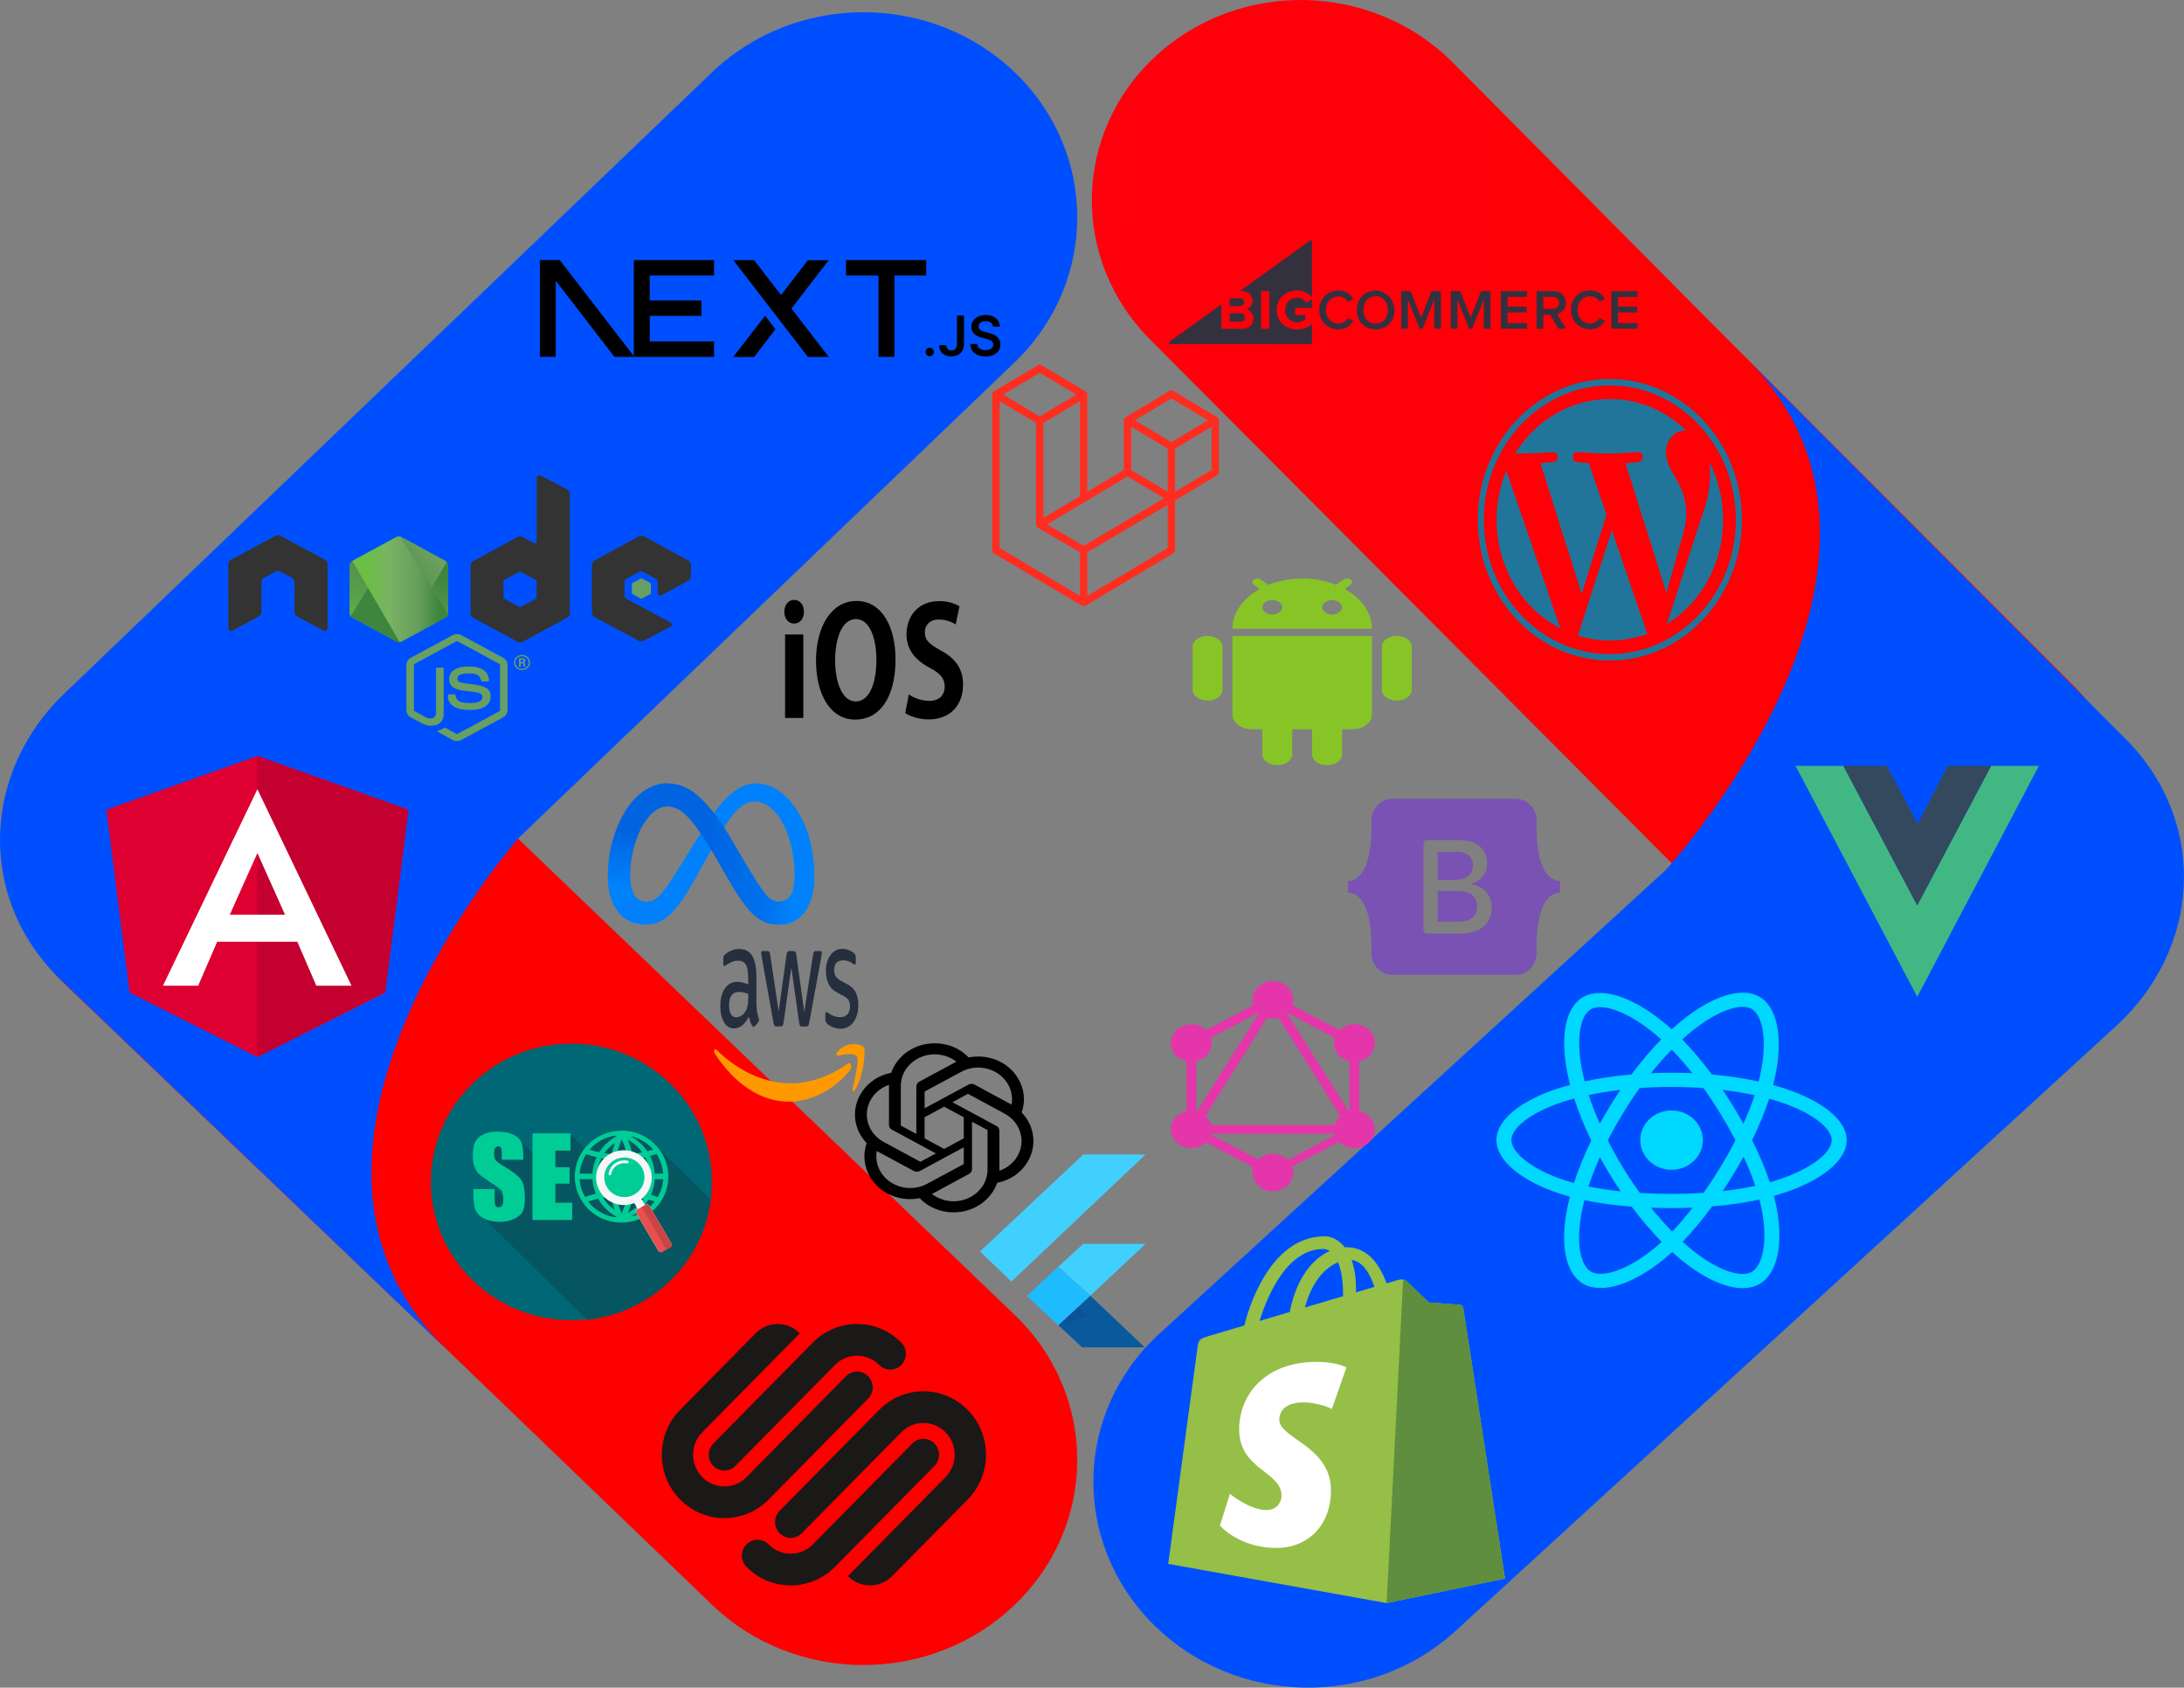 <?xml version="1.0" encoding="UTF-8"?> <svg xmlns="http://www.w3.org/2000/svg" viewBox="2.61 8.87 493.29 381.14"><rect x="2.61" y="8.87" width="493.29" height="381.14" fill="#808080" stroke="none"/><defs><radialGradient cx="0" cy="0" r="1" gradientUnits="userSpaceOnUse" gradientTransform="matrix(268.576, 0, 0, 257.51, 11.928, 186.707)" spreadMethod="pad" id="radialGradient9"><stop style="stop-color:#ff0000;stop-opacity:1;" offset="0" id="stop6"></stop><stop style="stop-color:#ff0000;stop-opacity:1;" offset="0.167" id="stop7"></stop><stop style="stop-color:#ff0000;stop-opacity:1;" offset="0.585" id="stop8"></stop><stop style="stop-color:#ff0000;stop-opacity:1;" offset="1" id="stop9"></stop></radialGradient><linearGradient x1="0" y1="0" x2="1" y2="0" gradientUnits="userSpaceOnUse" gradientTransform="matrix(339.901, 0, 0, 325.897, 52.704, 162.742)" spreadMethod="pad" id="linearGradient13"><stop style="stop-color:#004fff;stop-opacity:1;" offset="0" id="stop10"></stop><stop style="stop-color:#004fff;stop-opacity:1;" offset="0.415" id="stop11"></stop><stop style="stop-color:#004fff;stop-opacity:1;" offset="0.833" id="stop12"></stop><stop style="stop-color:#004fff;stop-opacity:1;" offset="1" id="stop13"></stop></linearGradient><linearGradient x1="0" y1="0" x2="1" y2="0" gradientUnits="userSpaceOnUse" gradientTransform="matrix(-238.077, -5.75, 4.972, -228.268, 485.802, 127.673)" spreadMethod="pad" id="linearGradient17"><stop style="stop-opacity:1;stop-color:#a50054 icc-color(Adobe RGB (1998), 0.549, 0, 0.325);" offset="0" id="stop14"></stop><stop style="stop-color:#ff0000;stop-opacity:1;" offset="0.01" id="stop15"></stop><stop style="stop-color:#ff0004;stop-opacity:1;" offset="0.368" id="stop16"></stop><stop style="stop-color:#ff000d;stop-opacity:1;" offset="1" id="stop17"></stop></linearGradient><linearGradient x1="0" y1="0" x2="1" y2="0" gradientUnits="userSpaceOnUse" gradientTransform="matrix(189.48, 309.638, -279.445, 169.039, -84.275, -75.42)" spreadMethod="pad" id="linearGradient21"><stop style="stop-color:#004fff;stop-opacity:1;" offset="0" id="stop18"></stop><stop style="stop-color:#004fff;stop-opacity:1;" offset="0.631" id="stop19"></stop><stop style="stop-opacity:1;stop-color:#a50054 icc-color(Adobe RGB (1998), 0.549, 0, 0.325);" offset="1" id="stop20"></stop><stop style="stop-color:#004fff;stop-opacity:1;" offset="1" id="stop21"></stop></linearGradient><clipPath id="a"><path d="M239.03 226.605l-42.13 24.317c-1.578.91-2.546 2.59-2.546 4.406v48.668c0 1.817.968 3.496 2.546 4.406l42.133 24.336c1.575.907 3.517.907 5.09 0l42.126-24.336c1.57-.91 2.54-2.59 2.54-4.406v-48.668c0-1.816-.97-3.496-2.55-4.406l-42.12-24.317c-.79-.453-1.67-.68-2.55-.68-.88 0-1.76.227-2.55.68"></path></clipPath><linearGradient id="b" x1="-.348" x2="1.251" gradientTransform="rotate(116.114 53.1 202.97) scale(86.48)" gradientUnits="userSpaceOnUse"><stop offset="0.3" stop-color="#3E863D"></stop><stop offset="0.5" stop-color="#55934F"></stop><stop offset="0.8" stop-color="#5AAD45"></stop></linearGradient><clipPath id="c"><path d="M195.398 307.086c.403.523.907.976 1.5 1.316l36.14 20.875 6.02 3.46c.9.52 1.926.74 2.934.665.336-.027.672-.09 1-.183l44.434-81.36c-.34-.37-.738-.68-1.184-.94l-27.586-15.93-14.582-8.39c-.414-.24-.863-.41-1.32-.53zm0 0"></path></clipPath><linearGradient id="d" x1="-.456" x2=".582" gradientTransform="rotate(-36.46 550.846 -214.337) scale(132.798)" gradientUnits="userSpaceOnUse"><stop offset="0.57" stop-color="#3E863D"></stop><stop offset="0.72" stop-color="#619857"></stop><stop offset="1" stop-color="#76AC64"></stop></linearGradient><clipPath id="e"><path d="M241.066 225.953c-.707.07-1.398.29-2.035.652l-42.01 24.247 45.3 82.51c.63-.09 1.25-.3 1.81-.624l42.13-24.336c1.3-.754 2.19-2.03 2.46-3.476l-46.18-78.89c-.34-.067-.68-.102-1.03-.102-.14 0-.28.007-.42.02"></path></clipPath><linearGradient id="f" x1=".043" x2=".984" gradientTransform="translate(192.862 279.652) scale(97.417)" gradientUnits="userSpaceOnUse"><stop offset="0.16" stop-color="#6BBF47"></stop><stop offset="0.38" stop-color="#79B461"></stop><stop offset="0.47" stop-color="#75AC64"></stop><stop offset="0.7" stop-color="#659E5A"></stop><stop offset="0.9" stop-color="#3E863D"></stop></linearGradient><linearGradient id="linear-gradient" x1="62.34" y1="101.45" x2="260.34" y2="91.45" gradientTransform="matrix(0.162, 0, 0, -0.167, 139.901, 217.84)" gradientUnits="userSpaceOnUse"><stop offset="0" stop-color="#0064e1"></stop><stop offset="0.4" stop-color="#0064e1"></stop><stop offset="0.83" stop-color="#0073ee"></stop><stop offset="1" stop-color="#0082fb"></stop></linearGradient><linearGradient id="linear-gradient-2" x1="41.42" y1="53" x2="41.42" y2="126" gradientTransform="matrix(0.162, 0, 0, -0.167, 139.901, 217.84)" gradientUnits="userSpaceOnUse"><stop offset="0" stop-color="#0082fb"></stop><stop offset="1" stop-color="#0064e0"></stop></linearGradient></defs><path id="path9" d="M 17.171 165.543 C -1.717 183.633 -1.717 212.957 17.171 231.045 L 103.708 313.827 L 163.456 371.311 C 182.319 389.425 212.916 389.425 231.779 371.311 C 250.644 353.25 250.644 323.899 231.779 305.808 L 85.492 165.543 C 76.048 156.511 63.692 151.969 51.332 151.969 C 38.948 151.969 26.59 156.511 17.171 165.543" style="fill: url(&quot;#radialGradient9&quot;); stroke: none; stroke-width: 1.333; opacity: 1;"></path><path id="path13" d="M 163.456 25.175 L 17.171 165.468 C -1.309 183.174 -2.464 210.903 15.217 229.042 L 15.963 229.803 L 16.953 230.742 C 17.026 230.818 17.073 230.893 17.171 230.971 C 17.242 231.045 17.316 231.097 17.41 231.175 L 103.708 313.827 C 57.234 269.278 119.632 198.244 119.632 198.244 L 119.608 198.244 L 231.779 90.705 C 250.644 72.616 250.644 43.262 231.779 25.175 C 222.36 16.144 209.976 11.629 197.616 11.629 C 185.259 11.629 172.9 16.144 163.456 25.175" style="fill: url(&quot;#linearGradient13&quot;); stroke: none; stroke-width: 1.333; opacity: 1;"></path><path id="path17" d="M 263.804 21.392 C 244.918 38.673 244.294 67.411 262.406 85.585 L 402.791 226.512 C 420.903 244.69 450.889 245.439 469.748 228.13 C 488.634 210.848 489.258 182.113 471.149 163.936 L 388.086 80.755 L 330.761 23.009 C 321.706 13.909 309.688 9.179 297.574 8.884 C 285.458 8.592 273.245 12.739 263.804 21.392" style="fill: url(&quot;#linearGradient17&quot;); stroke: none; stroke-width: 1.307; opacity: 1; transform-origin: 43.798px 20.941px;"></path><path id="path21" d="M 378.883 205.291 L 378.909 205.291 L 264.425 310.12 C 245.172 327.747 244.535 357.067 262.998 375.607 C 281.463 394.147 312.027 394.882 331.304 377.255 L 480.604 240.558 C 499.464 223.276 501.225 195.608 483.942 177.023 L 483.187 176.242 L 482.245 175.28 C 482.173 175.202 482.127 175.126 482.031 175.048 C 481.961 174.968 481.865 174.916 481.795 174.838 L 397.32 90.124 C 442.81 135.808 378.883 205.291 378.883 205.291" style="fill: url(&quot;#linearGradient21&quot;); stroke: none; stroke-width: 1.333; opacity: 1; transform-origin: 44.555px 34.017px;"></path><path d="M 333.094 304.201 C 333.039 303.784 332.654 303.554 332.34 303.529 C 332.026 303.504 325.376 303.031 325.376 303.031 C 325.376 303.031 320.759 298.642 320.249 298.156 C 319.747 297.671 318.757 297.818 318.373 297.927 C 318.31 297.943 317.36 298.224 315.782 298.691 C 314.243 294.44 311.518 290.534 306.729 290.534 C 306.596 290.534 306.462 290.54 306.329 290.547 C 304.963 288.823 303.275 288.073 301.822 288.073 C 290.666 288.073 285.335 301.428 283.662 308.213 C 279.328 309.5 276.251 310.415 275.858 310.533 C 273.432 311.26 273.354 311.332 273.039 313.516 C 272.804 315.169 266.468 362.054 266.468 362.054 L 315.805 370.905 L 342.539 365.368 C 342.539 365.368 333.156 304.617 333.094 304.201 Z M 313.057 299.498 L 308.888 300.735 C 308.888 300.454 308.888 300.176 308.888 299.874 C 308.888 297.232 308.504 295.105 307.891 293.419 C 310.356 293.716 311.997 296.404 313.057 299.498 Z M 304.829 293.943 C 305.512 295.589 305.96 297.952 305.96 301.139 C 305.96 301.303 305.96 301.451 305.96 301.602 C 303.243 302.408 300.291 303.282 297.339 304.159 C 298.996 298.024 302.105 295.061 304.829 293.943 Z M 301.516 290.938 C 301.995 290.938 302.482 291.095 302.945 291.401 C 299.365 293.012 295.533 297.07 293.916 305.172 L 287.101 307.193 C 289.001 301.013 293.5 290.938 301.516 290.938 Z" fill="#95BF46" style=""></path><path d="M 332.34 303.529 C 332.026 303.504 325.376 303.031 325.376 303.031 C 325.376 303.031 320.759 298.642 320.249 298.156 C 320.061 297.975 319.801 297.882 319.542 297.843 L 315.805 370.905 L 342.539 365.368 C 342.539 365.368 333.156 304.617 333.094 304.201 C 333.039 303.784 332.654 303.554 332.34 303.529" fill="#5E8E3E" style=""></path><path d="M 306.729 317.672 L 303.439 327.06 C 303.439 327.06 300.55 325.585 297.009 325.585 C 291.82 325.585 291.561 328.704 291.561 329.489 C 291.561 333.777 303.228 335.42 303.228 345.464 C 303.228 353.366 297.999 358.455 290.94 358.455 C 282.469 358.455 278.135 353.407 278.135 353.407 L 280.404 346.233 C 280.404 346.233 284.856 349.893 288.616 349.893 C 291.066 349.893 292.063 348.043 292.063 346.69 C 292.063 341.097 282.492 340.847 282.492 331.656 C 282.492 323.921 288.287 316.435 299.993 316.435 C 304.507 316.435 306.729 317.672 306.729 317.672" fill="#FFF" style=""></path><g transform="matrix(0.309, 0, 0, 0.293, 340.606, 233.048)" style=""><path d="M210.483,73.824 C207.828,72.91 205.076,72.045 202.242,71.227 C202.708,69.326 203.136,67.45 203.516,65.606 C209.754,35.325 205.675,10.93 191.747,2.898 C178.392,-4.803 156.551,3.227 134.493,22.424 C132.372,24.27 130.245,26.224 128.118,28.272 C126.702,26.917 125.287,25.608 123.877,24.355 C100.759,3.829 77.587,-4.822 63.673,3.233 C50.33,10.957 46.379,33.89 51.995,62.588 C52.537,65.36 53.171,68.191 53.887,71.069 C50.608,72 47.442,72.992 44.413,74.048 C17.309,83.497 0,98.307 0,113.668 C0,129.533 18.582,145.446 46.812,155.095 C49.039,155.857 51.351,156.577 53.733,157.26 C52.96,160.373 52.288,163.423 51.723,166.398 C46.369,194.598 50.55,216.989 63.857,224.664 C77.601,232.59 100.669,224.443 123.13,204.809 C124.906,203.257 126.687,201.611 128.472,199.886 C130.786,202.114 133.095,204.222 135.393,206.2 C157.15,224.922 178.638,232.482 191.932,224.786 C205.663,216.837 210.126,192.783 204.332,163.518 C203.89,161.283 203.375,159 202.797,156.676 C204.417,156.197 206.007,155.702 207.557,155.188 C236.905,145.465 256,129.745 256,113.668 C256,98.251 238.132,83.342 210.483,73.824 L210.483,73.824 Z M204.118,144.808 C202.718,145.271 201.282,145.719 199.818,146.153 C196.578,135.896 192.206,124.99 186.855,113.721 C191.961,102.721 196.165,91.954 199.314,81.764 C201.933,82.522 204.474,83.321 206.924,84.164 C230.613,92.32 245.064,104.377 245.064,113.668 C245.064,123.564 229.458,136.411 204.118,144.808 L204.118,144.808 Z M193.604,165.642 C196.166,178.583 196.531,190.283 194.835,199.429 C193.31,207.648 190.244,213.127 186.452,215.322 C178.385,219.991 161.132,213.921 142.525,197.91 C140.392,196.074 138.244,194.115 136.088,192.04 C143.302,184.151 150.511,174.98 157.547,164.794 C169.923,163.696 181.615,161.9 192.218,159.449 C192.74,161.556 193.204,163.622 193.604,165.642 L193.604,165.642 Z M87.276,214.515 C79.394,217.298 73.116,217.378 69.321,215.19 C61.246,210.533 57.889,192.554 62.468,168.438 C62.993,165.676 63.617,162.839 64.337,159.939 C74.823,162.258 86.43,163.927 98.835,164.933 C105.919,174.9 113.336,184.061 120.811,192.083 C119.178,193.659 117.551,195.16 115.934,196.575 C106.001,205.257 96.048,211.417 87.276,214.515 L87.276,214.515 Z M50.349,144.747 C37.866,140.48 27.557,134.935 20.491,128.884 C14.141,123.447 10.936,118.048 10.936,113.668 C10.936,104.346 24.833,92.456 48.012,84.375 C50.825,83.394 53.769,82.47 56.824,81.602 C60.028,92.022 64.23,102.917 69.301,113.934 C64.164,125.115 59.902,136.183 56.667,146.726 C54.489,146.099 52.379,145.44 50.349,144.747 L50.349,144.747 Z M62.727,60.488 C57.916,35.9 61.111,17.353 69.152,12.698 C77.716,7.74 96.654,14.809 116.615,32.533 C117.891,33.666 119.172,34.851 120.456,36.078 C113.018,44.065 105.669,53.157 98.648,63.066 C86.608,64.182 75.083,65.974 64.487,68.375 C63.821,65.695 63.231,63.062 62.727,60.488 L62.727,60.488 Z M173.154,87.755 C170.621,83.38 168.02,79.108 165.369,74.952 C173.537,75.985 181.363,77.356 188.712,79.033 C186.506,86.104 183.756,93.497 180.519,101.077 C178.196,96.668 175.74,92.223 173.154,87.755 L173.154,87.755 Z M128.122,43.894 C133.166,49.359 138.218,55.46 143.187,62.08 C138.18,61.844 133.111,61.721 128,61.721 C122.937,61.721 117.906,61.841 112.93,62.074 C117.904,55.515 122.999,49.422 128.122,43.894 L128.122,43.894 Z M82.802,87.831 C80.272,92.218 77.861,96.639 75.575,101.069 C72.391,93.516 69.666,86.089 67.441,78.917 C74.745,77.283 82.534,75.946 90.65,74.933 C87.961,79.127 85.339,83.43 82.802,87.83 L82.802,87.831 L82.802,87.831 Z M90.883,153.183 C82.498,152.247 74.592,150.98 67.29,149.39 C69.551,142.091 72.335,134.505 75.588,126.79 C77.879,131.216 80.299,135.638 82.845,140.036 L82.846,140.036 C85.439,144.515 88.126,148.904 90.883,153.183 L90.883,153.183 Z M128.425,184.213 C123.241,178.621 118.071,172.434 113.022,165.78 C117.924,165.972 122.921,166.071 128,166.071 C133.218,166.071 138.376,165.953 143.453,165.727 C138.468,172.501 133.435,178.697 128.425,184.213 L128.425,184.213 Z M180.623,126.396 C184.045,134.195 186.929,141.741 189.219,148.916 C181.797,150.61 173.783,151.974 165.339,152.987 C167.997,148.776 170.62,144.43 173.198,139.961 C175.805,135.438 178.282,130.909 180.623,126.396 L180.623,126.396 Z M163.725,134.497 C159.723,141.436 155.614,148.059 151.444,154.312 C143.847,154.855 135.999,155.135 128,155.135 C120.033,155.135 112.284,154.887 104.822,154.403 C100.483,148.068 96.285,141.425 92.309,134.557 L92.31,134.557 C88.344,127.707 84.694,120.799 81.387,113.93 C84.693,107.046 88.334,100.13 92.277,93.293 L92.276,93.294 C96.229,86.439 100.39,79.828 104.689,73.533 C112.302,72.957 120.11,72.657 128,72.657 L128,72.657 C135.926,72.657 143.743,72.96 151.354,73.54 C155.587,79.789 159.72,86.378 163.689,93.235 C167.703,100.169 171.39,107.038 174.725,113.775 C171.4,120.628 167.721,127.567 163.725,134.497 L163.725,134.497 Z M186.285,12.373 C194.857,17.317 198.191,37.254 192.805,63.399 C192.461,65.067 192.075,66.766 191.654,68.488 C181.033,66.037 169.5,64.214 157.425,63.081 C150.391,53.064 143.102,43.957 135.785,36.073 C137.752,34.181 139.716,32.376 141.673,30.673 C160.572,14.226 178.237,7.732 186.285,12.373 L186.285,12.373 Z M128,90.808 C140.625,90.808 150.86,101.043 150.86,113.668 C150.86,126.293 140.625,136.528 128,136.528 C115.375,136.528 105.14,126.293 105.14,113.668 C105.14,101.043 115.375,90.808 128,90.808 L128,90.808 Z" fill="#00D8FF"></path></g><path d="M 408.172 181.842 L 435.647 233.988 L 463.123 181.842 L 452.328 181.842 L 435.647 213.347 L 418.966 181.842 L 408.172 181.842 Z" fill="#41B883" style=""></path><path d="M 418.966 181.842 L 435.647 213.347 L 452.328 181.842 L 442.516 181.842 L 435.775 194.904 L 428.778 181.842 L 418.966 181.842 Z" fill="#35495E" style=""></path><path d="M 60.75 179.593 L 26.633 191.737 L 31.882 233.025 L 60.75 247.597 L 89.618 233.025 L 94.866 191.737 L 60.75 179.593 Z" fill="#DD0031" style=""></path><path d="M 60.75 179.593 L 60.75 247.597 L 89.618 233.025 L 94.866 191.737 L 60.75 179.593 Z" fill="#C3002F" style=""></path><path d="M 60.75 187.107 L 39.421 231.48 L 47.373 231.48 L 51.661 221.551 L 69.764 221.551 L 74.052 231.48 L 82.004 231.48 L 60.75 187.107 Z M 66.98 215.431 L 54.519 215.431 L 60.75 201.524 L 66.98 215.431 Z" fill="white" style=""></path><path d="M 317.013 189.276 C 314.28 189.276 312.257 191.768 312.348 194.471 C 312.435 197.067 312.321 200.43 311.509 203.173 C 310.694 205.923 309.315 207.666 307.063 207.89 L 307.063 210.416 C 309.315 210.64 310.694 212.382 311.509 215.132 C 312.321 217.875 312.435 221.239 312.348 223.835 C 312.257 226.538 314.28 229.03 317.014 229.03 L 345.022 229.03 C 347.756 229.03 349.778 226.538 349.688 223.835 C 349.601 221.239 349.713 217.875 350.526 215.132 C 351.342 212.382 352.716 210.638 354.969 210.416 L 354.969 207.89 C 352.716 207.666 351.342 205.923 350.526 203.173 C 349.713 200.431 349.601 197.067 349.688 194.471 C 349.778 191.768 347.756 189.276 345.022 189.276 L 317.013 189.276 Z M 339.542 213.747 C 339.542 217.468 336.877 219.726 332.454 219.726 L 324.927 219.726 C 324.478 219.726 324.115 219.347 324.115 218.88 L 324.115 199.426 C 324.115 198.958 324.478 198.58 324.927 198.58 L 332.412 198.58 C 336.099 198.58 338.52 200.66 338.52 203.855 C 338.52 206.098 336.891 208.105 334.817 208.457 L 334.817 208.574 C 337.641 208.896 339.542 210.933 339.542 213.747 Z M 331.633 201.261 L 327.341 201.261 L 327.341 207.578 L 330.956 207.578 C 333.751 207.578 335.293 206.404 335.293 204.309 C 335.292 202.346 333.967 201.261 331.633 201.261 Z M 327.341 210.082 L 327.341 217.044 L 331.791 217.044 C 334.701 217.044 336.243 215.827 336.243 213.541 C 336.243 211.256 334.658 210.082 331.605 210.082 L 327.341 210.082 Z" fill="#7952b3" fill-rule="evenodd" style=""></path><path fill-rule="evenodd" clip-rule="evenodd" d="M 289.058 140.963 C 291.328 140.051 293.945 139.531 296.728 139.531 C 299.511 139.531 302.127 140.051 304.396 140.963 L 306.056 139.769 C 306.498 139.452 307.208 139.452 307.649 139.769 C 308.088 140.084 308.088 140.598 307.649 140.914 L 306.315 141.875 C 310.063 143.948 312.477 147.21 312.477 150.877 L 280.979 150.877 C 280.979 147.21 283.393 143.948 287.141 141.875 L 285.808 140.914 C 285.368 140.598 285.368 140.084 285.808 139.769 C 286.249 139.452 286.96 139.452 287.4 139.769 L 289.058 140.963 Z M 292.228 146.015 C 292.228 146.909 291.221 147.636 289.978 147.636 C 288.736 147.636 287.728 146.909 287.728 146.015 C 287.728 145.118 288.736 144.393 289.978 144.393 C 291.221 144.393 292.228 145.118 292.228 146.015 Z M 303.478 147.636 C 304.72 147.636 305.728 146.909 305.728 146.015 C 305.728 145.118 304.72 144.393 303.478 144.393 C 302.236 144.393 301.229 145.118 301.229 146.015 C 301.229 146.909 302.236 147.636 303.478 147.636 Z" fill="#87C527" style=""></path><path d="M 271.98 154.93 C 271.98 153.586 273.491 152.497 275.354 152.497 C 277.217 152.497 278.728 153.586 278.728 154.93 L 278.728 164.654 C 278.728 165.996 277.217 167.086 275.354 167.086 C 273.491 167.086 271.98 165.996 271.98 164.654 L 271.98 154.93 Z" fill="#87C527" style=""></path><path d="M 287.728 173.569 L 287.728 179.242 C 287.728 180.584 289.241 181.673 291.103 181.673 C 292.966 181.673 294.478 180.584 294.478 179.242 L 294.478 173.569 L 298.978 173.569 L 298.978 179.242 C 298.978 180.584 300.49 181.673 302.354 181.673 C 304.215 181.673 305.728 180.584 305.728 179.242 L 305.728 173.569 L 307.977 173.569 C 310.464 173.569 312.477 172.117 312.477 170.327 L 312.477 152.497 L 280.979 152.497 L 280.979 170.327 C 280.979 172.117 282.993 173.569 285.479 173.569 L 287.728 173.569 Z" fill="#87C527" style=""></path><path d="M 314.726 154.93 C 314.726 153.586 316.24 152.497 318.102 152.497 C 319.965 152.497 321.477 153.586 321.477 154.93 L 321.477 164.654 C 321.477 165.996 319.965 167.086 318.102 167.086 C 316.24 167.086 314.726 165.996 314.726 164.654 L 314.726 154.93 Z" fill="#87C527" style=""></path><polyline points="241.616 294.967 247.278 289.786 261.345 289.786 248.884 301.491 241.616 294.967 241.616 294.967 241.616 294.967 241.616 294.967 241.616 294.967" style="fill: rgb(64, 208, 253);"></polyline><polygon points="223.967 291.5 231.042 298.302 261.345 269.601 247.278 269.601 223.967 291.5" style="fill: rgb(65, 208, 253); isolation: isolate;"></polygon><polygon points="234.528 301.555 241.704 308.195 248.884 301.491 241.616 294.967 234.528 301.555" style="fill: rgb(31, 188, 253);"></polygon><polygon points="241.704 308.195 248.884 301.491 261.17 313.16 247.024 313.16 241.704 308.195" style="fill: rgb(9, 90, 157);"></polygon><polygon points="241.704 308.195 248.394 306.104 246.14 304.051 241.704 308.195" style="fill: rgb(14, 81, 153);"></polygon><g id="3e91140ac1bfb9903b91c1b0ca088119" transform="matrix(0.079, 0, 0, 0.096, 179.725, 133.289)" style=""><path display="inline" d="M28.346,170.892c-16.568,0-27.846-11.981-27.846-27.837c0-16.218,11.636-27.845,27.846-27.845 c16.917,0,28.186,11.627,28.186,27.845C56.532,159.971,44.555,170.892,28.346,170.892z M54.773,196.62v196.287H2.617V196.62H54.773 z M318.374,254.063c0,94.444-47.928,142.729-115.237,142.729c-71.543,0-112.064-59.916-112.064-138.5 c0-81.058,44.758-140.612,115.583-140.612C281.725,117.679,318.374,181.82,318.374,254.063z M145.695,257.23 c0,53.213,20.797,96.911,59.2,96.911c38.771,0,58.855-43.345,58.855-97.967c0-49.695-18.68-95.858-58.502-95.858 C164.375,160.316,145.695,207.545,145.695,257.23z M356.44,337.582c14.094,8.458,36.649,15.149,58.498,15.149 c28.898,0,44.052-13.744,44.052-33.829c0-19.388-13.037-31.015-42.995-44.052c-40.878-17.62-66.249-42.995-66.249-78.23 c0-44.409,34.881-78.592,93.384-78.592c25.725,0,45.461,5.988,58.148,12.338l-10.925,42.646 c-9.515-4.936-26.082-11.635-48.276-11.635c-27.487,0-39.826,14.804-39.826,29.958c0,19.378,13.395,28.195,46.521,43.349 c43.345,19.379,62.728,44.396,62.728,79.993c0,47.22-35.593,81.753-98.678,81.753c-26.781,0-53.92-7.402-66.599-15.154 L356.44,337.582z"></path></g><g transform="matrix(0.2, 0, 0, 0.207, 226.716, 91.225)" style=""><path d="M255.856,59.62 C255.951,59.971 256,60.333 256,60.697 L256,117.265 C256,118.743 255.209,120.108 253.927,120.843 L206.449,148.179 L206.449,202.36 C206.449,203.834 205.665,205.195 204.387,205.938 L105.279,262.991 C105.052,263.119 104.805,263.202 104.557,263.29 C104.464,263.321 104.377,263.377 104.279,263.403 C103.586,263.585 102.858,263.585 102.165,263.403 C102.051,263.372 101.948,263.31 101.84,263.269 C101.613,263.186 101.376,263.114 101.16,262.991 L2.073,205.938 C0.791,205.202 0,203.837 0,202.36 L0,32.656 C0,32.284 0.052,31.923 0.144,31.573 C0.175,31.454 0.247,31.346 0.289,31.227 C0.366,31.011 0.438,30.789 0.552,30.588 C0.629,30.454 0.742,30.346 0.835,30.222 C0.954,30.057 1.062,29.887 1.201,29.743 C1.32,29.624 1.475,29.536 1.609,29.433 C1.758,29.309 1.892,29.175 2.062,29.077 L2.067,29.077 L51.613,0.551 C52.89,-0.184 54.461,-0.184 55.738,0.551 L105.284,29.077 L105.294,29.077 C105.459,29.181 105.599,29.309 105.748,29.428 C105.882,29.531 106.032,29.624 106.15,29.737 C106.295,29.887 106.398,30.057 106.521,30.222 C106.609,30.346 106.728,30.454 106.8,30.588 C106.918,30.794 106.985,31.011 107.068,31.227 C107.109,31.346 107.181,31.454 107.212,31.578 C107.307,31.929 107.356,32.292 107.357,32.656 L107.357,138.651 L148.643,114.878 L148.643,60.692 C148.643,60.331 148.695,59.965 148.788,59.62 C148.824,59.496 148.891,59.388 148.932,59.269 C149.015,59.053 149.087,58.831 149.2,58.63 C149.277,58.496 149.391,58.388 149.479,58.264 C149.602,58.099 149.705,57.929 149.85,57.784 C149.968,57.666 150.118,57.578 150.252,57.475 C150.407,57.351 150.541,57.217 150.706,57.119 L150.711,57.119 L200.262,28.593 C201.538,27.857 203.11,27.857 204.387,28.593 L253.933,57.119 C254.108,57.222 254.242,57.351 254.397,57.47 C254.525,57.573 254.675,57.666 254.794,57.779 C254.938,57.929 255.041,58.099 255.165,58.264 C255.258,58.388 255.371,58.496 255.443,58.63 C255.562,58.831 255.629,59.053 255.711,59.269 C255.758,59.388 255.825,59.496 255.856,59.62 Z M247.741,114.878 L247.741,67.838 L230.402,77.819 L206.449,91.611 L206.449,138.651 L247.746,114.878 L247.741,114.878 Z M198.195,199.973 L198.195,152.901 L174.633,166.358 L107.352,204.757 L107.352,252.272 L198.195,199.973 Z M8.259,39.796 L8.259,199.973 L99.092,252.267 L99.092,204.762 L51.639,177.906 L51.624,177.896 L51.603,177.886 C51.443,177.793 51.309,177.659 51.16,177.546 C51.031,177.442 50.881,177.36 50.768,177.246 L50.758,177.231 C50.624,177.102 50.531,176.942 50.417,176.798 C50.314,176.659 50.191,176.54 50.108,176.396 L50.103,176.38 C50.01,176.226 49.953,176.04 49.886,175.865 C49.819,175.71 49.732,175.566 49.69,175.401 L49.69,175.396 C49.639,175.2 49.629,174.993 49.608,174.792 C49.587,174.638 49.546,174.483 49.546,174.328 L49.546,174.318 L49.546,63.569 L25.598,49.772 L8.259,39.801 L8.259,39.796 Z M53.681,8.893 L12.399,32.656 L53.671,56.418 L94.947,32.65 L53.671,8.893 L53.681,8.893 Z M75.149,157.191 L99.097,143.405 L99.097,39.796 L81.759,49.778 L57.805,63.569 L57.805,167.177 L75.149,157.191 Z M202.324,36.935 L161.048,60.697 L202.324,84.46 L243.595,60.692 L202.324,36.935 Z M198.195,91.611 L174.241,77.819 L156.903,67.838 L156.903,114.878 L180.851,128.665 L198.195,138.651 L198.195,91.611 Z M103.217,197.617 L163.76,163.053 L194.024,145.781 L152.778,122.034 L105.289,149.375 L62.007,174.292 L103.217,197.617 Z" fill="#FF2D20"></path></g><path fill="#689f63" d="M 105.824 176.236 C 105.478 176.236 105.136 176.15 104.833 175.987 L 101.683 174.238 C 101.213 173.991 101.443 173.904 101.598 173.854 C 102.225 173.648 102.353 173.601 103.022 173.244 C 103.093 173.206 103.184 173.22 103.257 173.26 L 105.676 174.607 C 105.764 174.652 105.888 174.652 105.968 174.607 L 115.403 169.497 C 115.491 169.451 115.548 169.356 115.548 169.258 L 115.548 159.043 C 115.548 158.941 115.491 158.85 115.402 158.799 L 105.971 153.694 C 105.883 153.645 105.767 153.645 105.68 153.694 L 96.251 158.799 C 96.159 158.848 96.101 158.944 96.101 159.04 L 96.101 169.256 C 96.101 169.353 96.158 169.446 96.248 169.492 L 98.831 170.893 C 100.234 171.551 101.091 170.776 101.091 169.995 L 101.091 159.914 C 101.091 159.77 101.212 159.659 101.365 159.659 L 102.561 159.659 C 102.71 159.659 102.832 159.77 102.832 159.914 L 102.832 170 C 102.832 171.755 101.812 172.763 100.038 172.763 C 99.493 172.763 99.063 172.763 97.864 172.209 L 95.388 170.871 C 94.776 170.538 94.398 169.918 94.398 169.256 L 94.398 159.04 C 94.398 158.376 94.776 157.755 95.388 157.428 L 104.833 152.316 C 105.43 151.999 106.223 151.999 106.816 152.316 L 116.249 157.43 C 116.858 157.76 117.239 158.378 117.239 159.043 L 117.239 169.258 C 117.239 169.92 116.858 170.538 116.249 170.871 L 106.816 175.983 C 106.514 176.147 106.172 176.231 105.822 176.231" style=""></path><path fill="#689f63" d="M 108.738 169.197 C 104.609 169.197 103.743 167.419 103.743 165.928 C 103.743 165.786 103.866 165.673 104.017 165.673 L 105.236 165.673 C 105.37 165.673 105.483 165.765 105.504 165.89 C 105.689 167.055 106.237 167.643 108.734 167.643 C 110.722 167.643 111.567 167.221 111.567 166.232 C 111.567 165.662 111.327 165.239 108.237 164.955 C 105.653 164.716 104.057 164.182 104.057 162.243 C 104.057 160.457 105.663 159.394 108.352 159.394 C 111.374 159.394 112.871 160.377 113.06 162.491 C 113.067 162.564 113.038 162.635 112.987 162.689 C 112.935 162.74 112.861 162.77 112.786 162.77 L 111.56 162.77 C 111.432 162.77 111.322 162.686 111.295 162.571 C 111 161.346 110.287 160.953 108.348 160.953 C 106.178 160.953 105.925 161.662 105.925 162.195 C 105.925 162.839 106.222 163.028 109.151 163.392 C 112.051 163.752 113.428 164.262 113.428 166.174 C 113.428 168.102 111.714 169.208 108.724 169.208 M 120.216 158.374 L 120.532 158.374 C 120.792 158.374 120.841 158.204 120.841 158.104 C 120.841 157.842 120.65 157.842 120.544 157.842 L 120.218 157.842 L 120.216 158.374 Z M 119.831 157.537 L 120.532 157.537 C 120.773 157.537 121.245 157.537 121.245 158.042 C 121.245 158.395 121.004 158.467 120.861 158.512 C 121.141 158.53 121.161 158.703 121.198 158.945 C 121.217 159.099 121.248 159.363 121.304 159.451 L 120.872 159.451 C 120.861 159.363 120.795 158.875 120.795 158.849 C 120.766 158.74 120.726 158.687 120.582 158.687 L 120.225 158.687 L 120.225 159.453 L 119.831 159.453 L 119.831 157.537 Z M 118.988 158.49 C 118.988 159.283 119.67 159.926 120.508 159.926 C 121.354 159.926 122.037 159.27 122.037 158.49 C 122.037 157.694 121.345 157.063 120.507 157.063 C 119.68 157.063 118.985 157.685 118.985 158.487 M 122.329 158.494 C 122.329 159.434 121.51 160.2 120.511 160.2 C 119.519 160.2 118.693 159.442 118.693 158.494 C 118.693 157.528 119.538 156.788 120.511 156.788 C 121.491 156.788 122.328 157.53 122.328 158.494" style=""></path><path fill="#333" fill-rule="evenodd" d="M 76.606 136.266 C 76.606 135.859 76.377 135.484 76.002 135.282 L 65.999 129.882 C 65.83 129.789 65.641 129.74 65.449 129.734 L 65.346 129.734 C 65.154 129.74 64.965 129.789 64.792 129.882 L 54.79 135.282 C 54.417 135.486 54.185 135.86 54.185 136.268 L 54.207 150.813 C 54.207 151.014 54.318 151.202 54.507 151.303 C 54.691 151.408 54.922 151.408 55.107 151.303 L 61.053 148.107 C 61.429 147.897 61.658 147.527 61.658 147.124 L 61.658 140.328 C 61.658 139.923 61.887 139.548 62.262 139.347 L 64.793 137.979 C 64.981 137.877 65.188 137.826 65.398 137.826 C 65.605 137.826 65.816 137.876 65.999 137.979 L 68.529 139.346 C 68.904 139.547 69.134 139.922 69.134 140.328 L 69.134 147.122 C 69.134 147.526 69.366 147.897 69.739 148.106 L 75.683 151.298 C 75.869 151.404 76.102 151.404 76.287 151.298 C 76.47 151.2 76.587 151.011 76.587 150.809 L 76.606 136.266 Z M 123.81 143.84 C 123.81 143.941 123.751 144.035 123.658 144.085 L 120.223 145.943 C 120.128 145.993 120.014 145.993 119.92 145.943 L 116.484 144.085 C 116.389 144.034 116.333 143.941 116.333 143.84 L 116.333 140.118 C 116.333 140.017 116.389 139.923 116.482 139.872 L 119.915 138.011 C 120.01 137.96 120.126 137.96 120.22 138.011 L 123.657 139.872 C 123.751 139.923 123.808 140.017 123.808 140.118 L 123.81 143.84 Z M 124.737 116.275 C 124.55 116.176 124.322 116.179 124.137 116.28 C 123.952 116.383 123.838 116.569 123.838 116.77 L 123.838 131.173 C 123.838 131.314 123.758 131.445 123.627 131.517 C 123.498 131.588 123.336 131.588 123.205 131.517 L 120.699 130.162 C 120.326 129.959 119.866 129.959 119.491 130.162 L 109.485 135.581 C 109.11 135.782 108.88 136.157 108.88 136.559 L 108.88 147.399 C 108.88 147.806 109.11 148.177 109.485 148.381 L 119.491 153.803 C 119.865 154.006 120.325 154.006 120.7 153.803 L 130.707 148.379 C 131.079 148.176 131.312 147.803 131.312 147.398 L 131.312 120.382 C 131.312 119.971 131.073 119.593 130.69 119.392 L 124.737 116.275 Z M 158.06 140.02 C 158.431 139.817 158.66 139.444 158.66 139.04 L 158.66 136.413 C 158.66 136.009 158.431 135.636 158.059 135.432 L 148.116 130.017 C 147.74 129.813 147.279 129.813 146.904 130.017 L 136.9 135.435 C 136.525 135.639 136.295 136.011 136.295 136.417 L 136.295 147.252 C 136.295 147.659 136.529 148.036 136.905 148.238 L 146.845 153.554 C 147.211 153.751 147.66 153.753 148.03 153.56 L 154.044 150.425 C 154.232 150.325 154.353 150.137 154.353 149.933 C 154.353 149.73 154.237 149.539 154.048 149.439 L 143.982 144.019 C 143.794 143.919 143.678 143.731 143.678 143.53 L 143.678 140.13 C 143.678 139.927 143.791 139.74 143.98 139.639 L 147.112 137.944 C 147.299 137.842 147.528 137.842 147.714 137.944 L 150.848 139.639 C 151.035 139.739 151.15 139.927 151.15 140.129 L 151.15 142.801 C 151.15 143.002 151.266 143.191 151.453 143.293 C 151.639 143.393 151.871 143.393 152.057 143.29 L 158.06 140.02 Z M 158.06 140.02" style=""></path><path fill="#689f63" fill-rule="evenodd" d="M 147.364 139.513 C 147.434 139.474 147.523 139.474 147.595 139.513 L 149.515 140.552 C 149.587 140.591 149.631 140.663 149.631 140.74 L 149.631 142.822 C 149.631 142.899 149.587 142.97 149.515 143.01 L 147.595 144.049 C 147.523 144.088 147.434 144.088 147.364 144.049 L 145.445 143.01 C 145.371 142.97 145.327 142.899 145.327 142.822 L 145.327 140.74 C 145.327 140.663 145.369 140.591 145.442 140.552 L 147.364 139.513 Z M 147.364 139.513" style=""></path><g clip-path="url(#a)" transform="matrix(0.236, 0, 0, 0.222, 35.691, 79.86)" style=""><path fill="url(#b)" d="M331.363 246.793l-118.715-58.19-60.87 124.174L270.49 370.97zm0 0"></path></g><g clip-path="url(#c)" transform="matrix(0.236, 0, 0, 0.222, 35.691, 79.86)" style=""><path fill="url(#d)" d="M144.07 264.004l83.825 113.453 110.86-81.906-83.83-113.45zm0 0"></path></g><g clip-path="url(#e)" transform="matrix(0.236, 0, 0, 0.222, 35.691, 79.86)" style=""><path fill="url(#f)" d="M197.02 225.934v107.43h91.683v-107.43zm0 0"></path></g><path d="M 193.691 67.605 L 211.809 67.605 L 211.809 71.096 L 204.622 71.096 L 204.622 89.467 L 201.028 89.467 L 201.028 71.096 L 193.691 71.096 L 193.691 67.605 Z" fill="black" style=""></path><path d="M 163.893 67.605 L 163.893 71.096 L 149.368 71.096 L 149.368 76.714 L 161.048 76.714 L 161.048 80.206 L 149.368 80.206 L 149.368 85.975 L 163.893 85.975 L 163.893 89.467 L 145.775 89.467 L 145.775 71.096 L 145.772 71.096 L 145.772 67.605 L 163.893 67.605 Z" fill="black" style=""></path><path d="M 172.939 67.614 L 168.236 67.614 L 185.081 89.476 L 189.799 89.476 L 181.375 78.553 L 189.786 67.631 L 185.081 67.638 L 179.02 75.499 L 172.939 67.614 Z" fill="black" style=""></path><path d="M 177.766 83.23 L 175.41 80.174 L 168.222 89.493 L 172.939 89.493 L 177.766 83.23 Z" fill="black" style=""></path><path fill-rule="evenodd" clip-rule="evenodd" d="M 145.901 89.467 L 129.032 67.595 L 124.54 67.595 L 124.54 89.458 L 128.134 89.458 L 128.134 72.269 L 141.386 89.467 L 145.901 89.467 Z" fill="black" style=""></path><path d="M 212.618 89.334 C 212.354 89.334 212.131 89.238 211.943 89.048 C 211.755 88.858 211.663 88.628 211.666 88.354 C 211.663 88.089 211.755 87.861 211.943 87.67 C 212.131 87.48 212.354 87.385 212.618 87.385 C 212.871 87.385 213.092 87.48 213.28 87.67 C 213.47 87.861 213.565 88.089 213.567 88.354 C 213.565 88.534 213.52 88.7 213.433 88.848 C 213.343 88.998 213.229 89.115 213.085 89.2 C 212.944 89.289 212.788 89.334 212.618 89.334 Z" fill="black" style=""></path><path d="M 218.751 80.123 L 220.345 80.123 L 220.345 86.531 C 220.342 87.119 220.22 87.623 219.981 88.046 C 219.741 88.469 219.407 88.793 218.978 89.021 C 218.552 89.247 218.053 89.362 217.486 89.362 C 216.967 89.362 216.501 89.264 216.087 89.073 C 215.674 88.882 215.345 88.597 215.104 88.222 C 214.86 87.845 214.741 87.377 214.741 86.816 L 216.337 86.816 C 216.339 87.061 216.392 87.274 216.494 87.452 C 216.596 87.63 216.737 87.765 216.918 87.861 C 217.1 87.955 217.311 88.003 217.545 88.003 C 217.802 88.003 218.021 87.948 218.199 87.836 C 218.376 87.725 218.513 87.56 218.608 87.339 C 218.7 87.122 218.749 86.851 218.751 86.531 L 218.751 80.123 Z" fill="black" style=""></path><path d="M 226.897 82.629 C 226.858 82.242 226.687 81.938 226.39 81.722 C 226.09 81.504 225.703 81.397 225.228 81.397 C 224.895 81.397 224.607 81.449 224.37 81.552 C 224.13 81.657 223.945 81.798 223.819 81.975 C 223.692 82.153 223.629 82.356 223.624 82.585 C 223.624 82.774 223.668 82.939 223.753 83.078 C 223.838 83.218 223.953 83.335 224.101 83.431 C 224.248 83.529 224.41 83.609 224.588 83.674 C 224.769 83.739 224.948 83.794 225.129 83.84 L 225.959 84.052 C 226.294 84.133 226.617 84.241 226.926 84.378 C 227.235 84.514 227.515 84.686 227.761 84.894 C 228.007 85.102 228.202 85.353 228.345 85.646 C 228.49 85.94 228.563 86.282 228.563 86.678 C 228.563 87.212 228.431 87.68 228.165 88.086 C 227.9 88.49 227.517 88.805 227.016 89.033 C 226.517 89.259 225.913 89.374 225.202 89.374 C 224.515 89.374 223.916 89.264 223.412 89.044 C 222.906 88.825 222.511 88.505 222.226 88.083 C 221.941 87.663 221.787 87.149 221.765 86.546 L 223.344 86.546 C 223.366 86.861 223.463 87.124 223.629 87.337 C 223.796 87.547 224.016 87.703 224.284 87.808 C 224.555 87.911 224.856 87.963 225.189 87.963 C 225.538 87.963 225.845 87.908 226.11 87.801 C 226.373 87.693 226.58 87.542 226.728 87.347 C 226.881 87.155 226.956 86.926 226.958 86.666 C 226.956 86.427 226.887 86.23 226.755 86.074 C 226.622 85.919 226.436 85.789 226.2 85.684 C 225.962 85.579 225.684 85.483 225.367 85.401 L 224.36 85.135 C 223.632 84.942 223.054 84.649 222.633 84.256 C 222.21 83.861 221.999 83.341 221.999 82.687 C 221.999 82.151 222.14 81.68 222.426 81.277 C 222.708 80.874 223.095 80.56 223.585 80.337 C 224.077 80.112 224.632 80.001 225.25 80.001 C 225.879 80.001 226.429 80.112 226.904 80.337 C 227.379 80.56 227.752 80.87 228.022 81.266 C 228.292 81.663 228.433 82.116 228.441 82.629 L 226.897 82.629 Z" fill="black" style=""></path><g fill="#21759b" transform="matrix(0.487, 0, 0, 0.519, 336.384, 94.457)" style=""><path d="m8.708 61.26c0 20.802 12.089 38.779 29.619 47.298l-25.069-68.686c-2.916 6.536-4.55 13.769-4.55 21.388z"></path><path d="m96.74 58.608c0-6.495-2.333-10.993-4.334-14.494-2.664-4.329-5.161-7.995-5.161-12.324 0-4.831 3.664-9.328 8.825-9.328.233 0 .454.029.681.042-9.35-8.566-21.807-13.796-35.489-13.796-18.36 0-34.513 9.42-43.91 23.688 1.233.037 2.395.063 3.382.063 5.497 0 14.006-.667 14.006-.667 2.833-.167 3.167 3.994.337 4.329 0 0-2.847.335-6.015.501l19.138 56.925 11.501-34.493-8.188-22.434c-2.83-.166-5.511-.501-5.511-.501-2.832-.166-2.5-4.496.332-4.329 0 0 8.679.667 13.843.667 5.496 0 14.006-.667 14.006-.667 2.835-.167 3.168 3.994.337 4.329 0 0-2.853.335-6.015.501l18.992 56.494 5.242-17.517c2.272-7.269 4.001-12.49 4.001-16.989z"></path><path d="m62.184 65.857-15.768 45.819c4.708 1.384 9.687 2.141 14.846 2.141 6.12 0 11.989-1.058 17.452-2.979-.141-.225-.269-.464-.374-.724z"></path><path d="m107.376 36.046c.226 1.674.354 3.471.354 5.404 0 5.333-.996 11.328-3.996 18.824l-16.053 46.413c15.624-9.111 26.133-26.038 26.133-45.426.001-9.137-2.333-17.729-6.438-25.215z"></path><path d="m61.262 0c-33.779 0-61.262 27.481-61.262 61.26 0 33.783 27.483 61.263 61.262 61.263 33.778 0 61.265-27.48 61.265-61.263-.001-33.779-27.487-61.26-61.265-61.26zm0 119.715c-32.23 0-58.453-26.223-58.453-58.455 0-32.23 26.222-58.451 58.453-58.451 32.229 0 58.45 26.221 58.45 58.451 0 32.232-26.221 58.455-58.45 58.455z"></path></g><g id="Page-1" stroke="none" stroke-width="1" fill="none" fill-rule="evenodd" transform="matrix(0.802, 0, 0, 0.788, 266.604, 63.162)" style=""><g id="Style-Guide---Navigation-Elements" transform="translate(-77, -1573)" fill="#34313F"><path d="M115.619,1590.679 C115.102,1589.978 114.223,1589.405 113.159,1589.405 C111.187,1589.405 109.766,1590.909 109.766,1592.947 C109.766,1594.986 111.187,1596.49 113.159,1596.49 C114.08,1596.49 114.941,1596.098 115.391,1595.706 C115.421,1595.68 115.437,1595.642 115.437,1595.602 L115.437,1594.497 C115.437,1594.427 115.381,1594.371 115.311,1594.371 L112.776,1594.371 C112.675,1594.371 112.593,1594.289 112.593,1594.188 L112.593,1592.548 C112.593,1592.447 112.675,1592.365 112.776,1592.365 L117.322,1592.365 L117.322,1589.93 L115.854,1590.734 C115.776,1590.777 115.672,1590.751 115.619,1590.679 Z M94.278,1591.831 L96.986,1591.831 C97.761,1591.831 98.246,1591.394 98.246,1590.699 C98.246,1590.035 97.761,1589.566 96.986,1589.566 L94.278,1589.566 C94.185,1589.566 94.11,1589.642 94.11,1589.734 L94.11,1591.663 C94.11,1591.756 94.185,1591.831 94.278,1591.831 Z M105.288,1598.184 C105.288,1598.267 105.22,1598.334 105.137,1598.334 L103.144,1598.334 C103.06,1598.334 102.993,1598.267 102.993,1598.184 L102.993,1587.695 C102.993,1587.612 103.06,1587.544 103.144,1587.544 L105.137,1587.544 C105.22,1587.544 105.288,1587.612 105.288,1587.695 L105.288,1598.184 Z M116.749,1573.07 L96.976,1587.544 L97.487,1587.544 C99.539,1587.544 100.589,1588.854 100.589,1590.294 C100.589,1591.414 100.004,1592.242 99.22,1592.607 C99.089,1592.668 99.094,1592.853 99.227,1592.907 C100.142,1593.282 100.799,1594.262 100.799,1595.406 C100.799,1597.04 99.732,1598.334 97.665,1598.334 L91.983,1598.334 C91.89,1598.334 91.815,1598.259 91.815,1598.166 L91.815,1591.322 L77.148,1602.059 C76.867,1602.265 77.012,1602.711 77.361,1602.711 L116.962,1602.711 C117.16,1602.711 117.322,1602.549 117.322,1602.35 L117.322,1596.92 C116.262,1597.909 114.869,1598.529 113.159,1598.529 C109.992,1598.529 107.407,1596.345 107.407,1592.947 C107.407,1589.534 109.992,1587.366 113.159,1587.366 C115.15,1587.366 116.484,1588.269 117.322,1589.373 L117.322,1573.361 C117.322,1573.066 116.987,1572.896 116.749,1573.07 Z M94.278,1596.312 L97.083,1596.312 C97.939,1596.312 98.456,1595.859 98.456,1595.083 C98.456,1594.404 97.972,1593.853 97.083,1593.853 L94.278,1593.853 C94.185,1593.853 94.11,1593.929 94.11,1594.021 L94.11,1596.144 C94.11,1596.237 94.185,1596.312 94.278,1596.312 Z M128.814,1595.985 L127.578,1595.343 C127.499,1595.302 127.398,1595.332 127.35,1595.408 C126.827,1596.228 125.863,1596.837 124.815,1596.837 C122.758,1596.837 121.231,1595.188 121.231,1592.938 C121.231,1590.658 122.758,1589.04 124.815,1589.04 C125.862,1589.04 126.826,1589.634 127.349,1590.466 C127.398,1590.543 127.5,1590.573 127.58,1590.529 L128.807,1589.86 C128.9,1589.809 128.933,1589.693 128.876,1589.603 C128.1,1588.38 126.815,1587.357 124.815,1587.357 C121.745,1587.357 119.36,1589.606 119.36,1592.938 C119.36,1596.255 121.745,1598.52 124.815,1598.52 C126.813,1598.52 128.083,1597.47 128.885,1596.247 C128.946,1596.154 128.912,1596.036 128.814,1595.985 Z M135.256,1596.838 C133.15,1596.838 131.808,1595.155 131.808,1592.939 C131.808,1590.706 133.15,1589.04 135.256,1589.04 C137.347,1589.04 138.704,1590.706 138.704,1592.939 C138.704,1595.155 137.347,1596.838 135.256,1596.838 Z M133.783,1587.546 C131.466,1588.166 129.936,1590.254 129.936,1592.939 C129.936,1596.158 132.136,1598.52 135.256,1598.52 C137.913,1598.52 139.919,1596.79 140.442,1594.273 C141.294,1590.173 137.699,1586.499 133.783,1587.546 Z M153.518,1587.536 L151.153,1587.536 C151.048,1587.536 150.954,1587.6 150.915,1587.698 L148.055,1595.102 L145.178,1587.697 C145.139,1587.6 145.045,1587.536 144.94,1587.536 L142.574,1587.536 C142.504,1587.536 142.448,1587.593 142.448,1587.663 L142.448,1598.199 C142.448,1598.269 142.504,1598.326 142.574,1598.326 L144.211,1598.326 C144.281,1598.326 144.338,1598.269 144.338,1598.199 L144.338,1589.995 L147.628,1598.269 C147.642,1598.303 147.675,1598.326 147.712,1598.326 L148.397,1598.326 C148.434,1598.326 148.467,1598.303 148.481,1598.269 L151.755,1589.995 L151.755,1598.199 C151.755,1598.269 151.811,1598.326 151.881,1598.326 L153.518,1598.326 C153.588,1598.326 153.645,1598.269 153.645,1598.199 L153.645,1587.663 C153.645,1587.593 153.588,1587.536 153.518,1587.536 Z M177.695,1587.536 L170.7,1587.536 C170.592,1587.536 170.505,1587.623 170.505,1587.731 L170.505,1598.131 C170.505,1598.239 170.592,1598.326 170.7,1598.326 L177.695,1598.326 C177.802,1598.326 177.889,1598.239 177.889,1598.131 L177.889,1596.855 C177.889,1596.747 177.802,1596.66 177.695,1596.66 L172.591,1596.66 C172.483,1596.66 172.396,1596.572 172.396,1596.465 L172.396,1593.846 C172.396,1593.738 172.483,1593.65 172.591,1593.65 L177.582,1593.65 C177.689,1593.65 177.777,1593.563 177.777,1593.455 L177.777,1592.179 C177.777,1592.072 177.689,1591.984 177.582,1591.984 L172.591,1591.984 C172.483,1591.984 172.396,1591.897 172.396,1591.789 L172.396,1589.397 C172.396,1589.289 172.483,1589.202 172.591,1589.202 L177.695,1589.202 C177.802,1589.202 177.889,1589.114 177.889,1589.007 L177.889,1587.731 C177.889,1587.623 177.802,1587.536 177.695,1587.536 Z M185.068,1592.631 L182.66,1592.631 C182.553,1592.631 182.467,1592.545 182.467,1592.438 L182.467,1589.395 C182.467,1589.288 182.553,1589.202 182.66,1589.202 L185.068,1589.202 C186.134,1589.202 186.91,1589.865 186.91,1590.901 C186.91,1591.952 186.134,1592.631 185.068,1592.631 Z M186.552,1594.031 C187.758,1593.727 188.849,1592.693 188.849,1590.917 C188.849,1588.911 187.443,1587.536 185.31,1587.536 L180.769,1587.536 C180.663,1587.536 180.576,1587.622 180.576,1587.729 L180.576,1598.132 C180.576,1598.239 180.663,1598.326 180.769,1598.326 L182.273,1598.326 C182.38,1598.326 182.467,1598.239 182.467,1598.132 L182.467,1594.491 C182.467,1594.384 182.553,1594.298 182.66,1594.298 L184.247,1594.298 C184.315,1594.298 184.378,1594.334 184.413,1594.392 L186.676,1598.231 C186.711,1598.29 186.774,1598.326 186.843,1598.326 L188.581,1598.326 C188.733,1598.326 188.826,1598.16 188.745,1598.031 C188.246,1597.233 186.876,1595.042 186.426,1594.321 C186.354,1594.207 186.421,1594.064 186.552,1594.031 Z M203.697,1589.202 L208.81,1589.202 C208.915,1589.202 209,1589.117 209,1589.011 L209,1587.726 C209,1587.621 208.915,1587.536 208.81,1587.536 L201.806,1587.536 C201.701,1587.536 201.616,1587.621 201.616,1587.726 L201.616,1598.135 C201.616,1598.241 201.701,1598.326 201.806,1598.326 L208.81,1598.326 C208.915,1598.326 209,1598.241 209,1598.135 L209,1596.85 C209,1596.745 208.915,1596.66 208.81,1596.66 L203.697,1596.66 C203.591,1596.66 203.506,1596.574 203.506,1596.47 L203.506,1593.841 C203.506,1593.735 203.591,1593.65 203.697,1593.65 L208.697,1593.65 C208.802,1593.65 208.887,1593.565 208.887,1593.46 L208.887,1592.175 C208.887,1592.07 208.802,1591.984 208.697,1591.984 L203.697,1591.984 C203.591,1591.984 203.506,1591.899 203.506,1591.794 L203.506,1589.392 C203.506,1589.287 203.591,1589.202 203.697,1589.202 Z M199.687,1595.94 L198.451,1595.298 C198.371,1595.257 198.271,1595.287 198.223,1595.363 C197.7,1596.183 196.736,1596.793 195.688,1596.793 C193.631,1596.793 192.103,1595.143 192.103,1592.894 C192.103,1590.613 193.631,1588.995 195.688,1588.995 C196.735,1588.995 197.699,1589.589 198.222,1590.421 C198.27,1590.498 198.372,1590.528 198.453,1590.484 L199.679,1589.815 C199.773,1589.765 199.805,1589.648 199.748,1589.558 C198.972,1588.335 197.687,1587.313 195.688,1587.313 C192.617,1587.313 190.233,1589.562 190.233,1592.894 C190.233,1596.21 192.617,1598.475 195.688,1598.475 C197.685,1598.475 198.955,1597.425 199.757,1596.202 C199.818,1596.109 199.785,1595.991 199.687,1595.94 Z M167.476,1587.536 L165.111,1587.536 C165.006,1587.536 164.912,1587.6 164.873,1587.698 L162.013,1595.102 L159.136,1587.697 C159.098,1587.6 159.003,1587.536 158.898,1587.536 L156.533,1587.536 C156.463,1587.536 156.406,1587.593 156.406,1587.663 L156.406,1598.199 C156.406,1598.269 156.463,1598.326 156.533,1598.326 L158.17,1598.326 C158.24,1598.326 158.297,1598.269 158.297,1598.199 L158.297,1589.995 L161.586,1598.269 C161.6,1598.303 161.634,1598.326 161.671,1598.326 L162.355,1598.326 C162.392,1598.326 162.426,1598.303 162.439,1598.269 L165.713,1589.995 L165.713,1598.199 C165.713,1598.269 165.769,1598.326 165.84,1598.326 L167.476,1598.326 C167.547,1598.326 167.603,1598.269 167.603,1598.199 L167.603,1587.663 C167.603,1587.593 167.547,1587.536 167.476,1587.536 Z" id="BG---Logo-Main"></path></g></g><g transform="matrix(0.286, 0, 0, 0.29, 152.093, 307.875)" style=""><path d="M162.931,40.669 C158.108,35.846 150.287,35.846 145.467,40.669 L66.87,119.269 C57.219,128.912 41.583,128.912 31.939,119.269 C22.285,109.622 22.285,93.984 31.939,84.332 L109.023,7.249 C99.377,-2.4 83.735,-2.4 74.089,7.249 L14.467,66.868 C-4.822,86.163 -4.822,117.438 14.467,136.735 C33.762,156.03 65.037,156.03 84.332,136.735 L162.931,58.136 C167.751,53.313 167.751,45.492 162.931,40.669 L162.931,40.669 Z M189.13,14.473 C169.835,-4.824 138.56,-4.824 119.265,14.473 L40.669,93.067 C35.848,97.888 35.848,105.713 40.669,110.534 C45.492,115.357 53.31,115.357 58.133,110.534 L136.735,31.94 C146.381,22.291 162.017,22.291 171.661,31.94 C176.489,36.76 184.307,36.76 189.13,31.94 C193.953,27.112 193.953,19.296 189.13,14.473 L189.13,14.473 Z M215.331,93.067 C210.508,88.249 202.685,88.249 197.862,93.067 L119.265,171.664 C109.619,181.31 93.978,181.31 84.332,171.664 C79.511,166.843 71.693,166.843 66.87,171.664 C62.039,176.489 62.039,184.31 66.87,189.128 C86.157,208.423 117.44,208.423 136.735,189.128 L215.331,110.534 C220.152,105.713 220.152,97.888 215.331,93.067 L215.331,93.067 Z M241.533,66.871 C222.238,47.579 190.958,47.579 171.668,66.871 L93.066,145.47 C88.243,150.288 88.243,158.114 93.066,162.934 C97.892,167.76 105.713,167.76 110.533,162.934 L189.13,84.337 C198.773,74.689 214.417,74.689 224.061,84.337 C233.707,93.984 233.707,109.622 224.061,119.269 L146.977,196.355 C156.623,205.998 172.257,205.998 181.911,196.355 L241.533,136.735 C260.822,117.438 260.822,86.163 241.533,66.871 L241.533,66.871 Z" fill="#1A1918"></path></g><circle style="fill: rgb(0, 103, 117);" cx="-396.74" cy="129.264" r="256" transform="matrix(0.124, 0, 0, 0.122, 180.864, 260.026)"></circle><path style="fill: rgb(5, 86, 97);" d="M 163.152 279.853 L 151.504 268.383 C 148.694 265.257 141.874 261.356 134.73 268.228 L 131.317 264.999 L 122.844 264.999 L 122.844 269.235 L 120.086 266.393 L 114.627 265.515 L 111.978 269.365 L 118.357 275.979 L 119.145 282.075 L 114.501 277.399 L 110.586 282.697 L 135.23 306.955 C 149.744 305.328 161.284 294.115 163.152 279.88 L 163.152 279.853 Z"></path><g transform="matrix(0.124, 0, 0, 0.122, 99.828, 244.537)" style=""><path style="fill:#00CC96;" d="M348.168,161.083L348.168,161.083v0.211c-45.661,0-85.192,36.783-85.192,85.192 c0,35.938,22.62,68.07,56.443,80.119c9.302,3.171,18.815,4.862,28.75,4.862c45.661,0,85.192-36.783,85.192-85.192 C433.361,198.289,394.253,161.083,348.168,161.083z M411.798,204.42c6.764,10.57,11.204,23.042,12.049,36.36h-15.22 c-0.634-11.627-3.805-22.408-8.456-32.344h-0.211C403.977,207.167,407.993,205.9,411.798,204.42z M405.668,196.175 c-3.594,1.269-7.187,2.325-10.782,3.171c-7.611-11.627-17.969-21.14-30.018-27.904 C380.934,175.247,395.309,183.914,405.668,196.175z M372.267,251.138h27.482c-0.634,9.301-2.96,18.179-6.553,26.424 c-7.399-1.902-15.009-3.171-22.831-4.228C371.422,266.148,372.056,258.749,372.267,251.138z M369.73,214.566 c7.399-0.846,14.586-2.114,21.562-3.805c4.651,9.09,7.611,19.237,8.456,30.018h-27.482 C372.056,231.69,371.21,223.022,369.73,214.566z M385.796,201.46c-5.919,1.269-11.838,2.114-17.969,2.748 c-2.114-9.09-4.651-17.757-8.033-25.79C370.154,183.914,379.032,191.947,385.796,201.46z M359.583,215.201 c1.269,8.244,2.114,16.7,2.325,25.368h-26.424c0.211-8.667,1.057-17.124,2.325-25.156c3.171,0.211,6.342,0.211,9.513,0.211 c4.016,0,8.033-0.212,12.049-0.423v0.001L359.583,215.201L359.583,215.201z M311.386,212.453L311.386,212.453L311.386,212.453 c5.497,1.057,10.993,1.902,16.7,2.537c-1.269,8.244-2.114,16.911-2.537,26.002h-21.773c0.634-10.147,3.382-19.66,7.611-28.327 L311.386,212.453L311.386,212.453z M325.549,251.35L325.549,251.35c0.211,7.399,0.846,14.798,1.902,21.986 c-6.131,0.634-12.049,1.48-17.757,2.748c-3.171-7.611-5.285-16.066-5.919-24.733L325.549,251.35L325.549,251.35z M328.931,283.481 c1.691,8.878,4.228,17.335,7.187,25.156c-8.667-6.131-16.277-14.164-21.773-23.254 C319.207,284.538,324.069,283.904,328.931,283.481z M329.988,204.842c-4.44-0.423-8.878-1.057-13.106-1.691 c5.285-7.61,11.838-14.375,19.448-19.66C333.793,190.255,331.679,197.443,329.988,204.842z M339.714,205.053L339.714,205.053 c0.016,0,0.031,0.001,0.047,0.001c2.114-10.068,5.262-19.509,8.831-28.116c3.593,8.667,6.764,18.18,8.878,28.115 c-3.383,0.211-6.765,0.211-10.147,0.211c-2.521,0-5.042-0.208-7.563-0.21c-0.015,0.071-0.032,0.14-0.047,0.211v-0.212 C339.714,205.053,339.713,205.053,339.714,205.053L339.714,205.053z M336.119,170.597c1.057,0.211,2.325,0.423,3.382,0.634 c-13.106,7.186-24.099,17.545-31.921,30.018c-6.131-1.269-12.049-2.96-17.546-4.862 C301.662,182.857,317.727,173.345,336.119,170.597z M283.904,204.631c5.919,2.325,12.26,4.228,18.815,5.919 c-4.228,9.302-6.976,19.448-7.611,30.23h-23.253C272.7,227.462,277.139,215.2,283.904,204.631z M271.855,251.138h23.253 c0.634,9.302,2.748,18.391,6.131,26.635l-0.212,0.211c-6.764,1.691-13.106,3.805-19.237,6.131 C276.083,274.392,272.489,263.188,271.855,251.138z M335.908,321.532c-19.66-3.17-36.995-13.74-48.621-28.961 c5.708-2.114,11.838-3.805,18.18-5.285c7.822,14.164,19.66,25.79,33.823,33.612C338.233,321.109,336.964,321.321,335.908,321.532z M348.38,314.557c-4.202-9.875-7.358-20.588-9.68-32.134c-0.014,0.001-0.03,0.001-0.044,0.003l0,0h-0.001h0.001v-0.212 c0.014,0.07,0.03,0.139,0.044,0.209c2.735-0.208,5.677-0.208,8.411-0.208c3.594,0,7.399,0.211,10.993,0.211 C355.779,293.84,352.608,304.621,348.38,314.557z M347.112,271.855c-3.383,0-6.765,0-10.147,0.211 c-0.845-6.765-1.48-13.952-1.691-21.139l0,0v-0.001v0.001h26.213c-0.211,7.398-0.634,14.375-1.691,21.351 C355.568,272.066,351.339,271.855,347.112,271.855z M368.885,283.693c6.764,0.634,13.318,1.902,19.448,3.171 c-6.975,10.993-16.911,20.294-28.326,26.424C363.812,303.986,366.771,294.051,368.885,283.693z M365.081,320.475 c13.317-7.399,24.521-18.391,32.132-31.497c3.805,1.057,7.611,2.325,11.204,3.593C397.847,306.311,382.626,316.459,365.081,320.475 z M401.863,279.888c3.805-8.878,6.342-18.602,6.976-28.75h15.22c-0.846,12.048-4.44,23.253-10.147,32.977 C409.896,282.636,405.88,281.156,401.863,279.888z"></path><path style="fill:#00CC96;" d="M352.397,209.914c21.173,0,38.476,17.303,38.476,38.476s-17.303,38.476-38.476,38.476 s-38.476-17.303-38.476-38.476S331.223,209.914,352.397,209.914z"></path></g><g transform="matrix(0.124, 0, 0, 0.122, 99.828, 244.537)" style=""><path style="fill:#F7F7F8;" d="M439.068,370.366l-41.01-71.24c-1.268-1.903-3.805-2.537-5.708-1.48l-1.691,1.057l-6.342-10.782 v0.001h-0.213c9.513-7.61,16.277-18.391,18.391-31.286c4.651-27.481-13.952-53.694-41.645-58.345 c-27.481-4.651-53.694,13.952-58.345,41.645c-4.651,27.481,13.952,53.694,41.645,58.345c9.302,1.48,18.815,0.422,27.059-2.96 l6.342,10.782l-1.691,1.057c-1.903,1.268-2.537,3.805-1.48,5.708l41.011,71.24c1.268,1.903,3.805,2.537,5.708,1.48l16.489-9.513 C439.491,374.806,440.125,372.268,439.068,370.366z M353.25,284.25c-20.227,0-36.625-16.398-36.625-36.625S333.023,211,353.25,211 s36.625,16.398,36.625,36.625S373.477,284.25,353.25,284.25z"></path><path style="fill:#F7F7F8;" d="M329.142,241.837L329.142,241.837c-0.211,1.48-1.48,2.325-2.748,2.114 c-1.057-0.211-1.902-1.269-1.902-2.325l0,0c0-0.423,0.211-0.846,0.211-1.48c2.537-15.431,17.335-26.002,32.766-23.464 c0.423,0,0.846,0.211,1.269,0.211h0.211c1.48,0.211,2.325,1.48,2.114,2.96c-0.211,1.269-1.48,2.325-2.96,2.114l0,0l0,0 c-0.423-0.211-1.057-0.211-1.48-0.211c-12.684-2.114-24.944,6.553-27.059,19.237c0,0.211,0,0.423-0.211,0.846h-0.212 L329.142,241.837L329.142,241.837z"></path></g><path style="fill: rgb(232, 79, 79);" d="M 148.557 280.887 L 146.701 281.948 L 146.485 282.075 C 146.253 282.206 146.175 282.516 146.307 282.774 L 151.397 291.48 C 151.528 291.711 151.845 291.791 152.101 291.66 L 154.154 290.497 C 154.393 290.369 154.463 290.06 154.338 289.8 L 149.243 281.093 C 149.111 280.861 148.825 280.784 148.593 280.887 L 148.557 280.887 Z"></path><path style="fill: rgb(201, 69, 69);" d="M 148.299 281.043 L 148.509 280.914 C 148.748 280.784 149.058 280.861 149.219 281.093 L 154.309 289.8 C 154.44 290.031 154.363 290.343 154.124 290.497 L 153.104 291.092 L 147.566 281.456 L 148.299 281.043 Z"></path><path style="fill: rgb(0, 204, 150);" d="M 120.797 270.786 L 120.797 270.01 C 120.797 268.461 120.636 267.35 120.325 266.704 C 120.008 266.058 119.406 265.515 118.463 265.077 C 117.521 264.663 116.387 264.43 115.02 264.43 C 113.792 264.43 112.771 264.611 111.87 265.025 C 111.006 265.412 110.378 265.955 109.985 266.651 C 109.59 267.35 109.406 268.435 109.406 269.934 C 109.406 270.966 109.531 271.819 109.822 272.492 C 110.086 273.162 110.455 273.68 110.85 274.066 C 111.273 274.454 112.108 275.048 113.397 275.902 C 114.681 276.728 115.467 277.322 115.808 277.683 C 116.125 278.046 116.28 278.794 116.28 279.931 C 116.28 280.448 116.207 280.835 116.017 281.12 C 115.86 281.378 115.599 281.508 115.253 281.508 C 114.919 281.508 114.681 281.404 114.549 281.197 C 114.423 280.991 114.341 280.526 114.341 279.776 L 114.341 277.399 L 109.531 277.399 L 109.531 278.69 C 109.531 280.165 109.691 281.3 109.985 282.075 C 110.301 282.876 110.932 283.523 111.905 284.038 C 112.873 284.556 114.047 284.814 115.439 284.814 C 116.696 284.814 117.807 284.581 118.75 284.142 C 119.693 283.703 120.325 283.136 120.666 282.489 C 121.006 281.817 121.16 280.81 121.16 279.414 C 121.16 277.503 120.874 276.109 120.27 275.255 C 119.663 274.402 118.225 273.292 115.94 271.949 C 115.151 271.484 114.657 271.07 114.472 270.76 C 114.286 270.424 114.209 269.934 114.209 269.288 C 114.209 268.771 114.286 268.41 114.441 268.15 C 114.604 267.892 114.835 267.763 115.151 267.763 C 115.439 267.763 115.653 267.867 115.76 268.047 C 115.885 268.228 115.94 268.668 115.94 269.339 L 115.94 270.786 L 120.743 270.786 L 120.797 270.786 Z M 122.868 264.845 L 122.868 284.4 L 131.848 284.4 L 131.848 280.499 L 128.041 280.499 L 128.041 276.185 L 131.269 276.185 L 131.269 272.465 L 128.041 272.465 L 128.041 268.719 L 131.477 268.719 L 131.477 264.818 L 122.868 264.818 L 122.868 264.845 Z"></path><g fill-rule="evenodd" transform="matrix(0.18, 0, 0, 0.165, 267.062, 230.442)" style=""><path d="M152.576,32.963 L211.722,67.112 C213.388,65.348 215.333,63.791 217.54,62.509 C229.806,55.457 245.452,59.644 252.577,71.911 C259.629,84.178 255.442,99.823 243.175,106.948 C240.985,108.207 238.685,109.108 236.344,109.668 L236.344,177.993 C238.66,178.555 240.934,179.45 243.102,180.695 C255.442,187.82 259.629,203.466 252.504,215.733 C245.452,227.999 229.733,232.186 217.466,225.135 C215.024,223.731 212.902,221.983 211.125,219.988 L152.34,253.929 C153.181,256.468 153.635,259.184 153.635,262.008 C153.635,276.111 142.177,287.644 128,287.644 C113.823,287.644 102.365,276.185 102.365,262.008 C102.365,259.488 102.727,257.054 103.402,254.755 L44.271,220.615 C42.624,222.345 40.705,223.873 38.534,225.135 C26.194,232.186 10.548,227.999 3.496,215.733 C-3.555,203.466 0.632,187.82 12.898,180.695 C15.067,179.449 17.342,178.553 19.656,177.992 L19.656,109.668 C17.315,109.108 15.015,108.207 12.825,106.948 C0.558,99.897 -3.629,84.178 3.423,71.911 C10.475,59.644 26.194,55.457 38.46,62.509 C40.655,63.784 42.591,65.331 44.251,67.084 L103.413,32.925 C102.731,30.615 102.365,28.169 102.365,25.635 C102.365,11.459 113.823,0 128,0 C142.177,0 153.635,11.459 153.635,25.635 C153.635,28.183 153.265,30.642 152.576,32.963 Z M146.414,43.485 L205.701,77.715 C203.868,84.152 204.541,91.289 208.138,97.546 C211.747,103.824 217.626,107.986 224.151,109.608 L224.151,178.018 C223.818,178.099 223.487,178.188 223.158,178.282 L145.725,44.169 C145.959,43.945 146.189,43.717 146.414,43.485 Z M110.291,44.184 L32.859,178.296 C32.525,178.198 32.188,178.108 31.849,178.024 L31.849,109.608 C38.374,107.986 44.253,103.824 47.862,97.546 C51.467,91.276 52.135,84.123 50.289,77.677 L109.559,43.456 C109.798,43.704 110.042,43.946 110.291,44.184 Z M135.163,50.26 L212.577,184.341 C210.844,185.993 209.317,187.918 208.064,190.097 C206.818,192.265 205.923,194.539 205.362,196.855 L50.64,196.855 C50.078,194.541 49.183,192.266 47.936,190.097 C46.678,187.931 45.154,186.017 43.43,184.373 L120.859,50.266 C123.125,50.92 125.521,51.27 128,51.27 C130.487,51.27 132.89,50.918 135.163,50.26 Z M146.958,244.738 L205.86,210.73 C205.683,210.175 205.525,209.614 205.387,209.048 L50.607,209.048 C50.525,209.381 50.436,209.711 50.341,210.04 L109.532,244.215 C114.192,239.379 120.74,236.373 128,236.373 C135.518,236.373 142.272,239.596 146.958,244.738 Z" fill="#E535AB"></path></g><path class="cls-1" d="M 144.937 206.823 C 144.937 208.659 145.329 210.063 145.839 210.914 C 146.393 211.9 147.421 212.506 148.527 212.498 C 149.842 212.498 151.044 212.165 153.361 208.866 C 155.216 206.223 157.403 202.522 158.875 200.185 L 161.366 196.246 C 163.097 193.509 165.097 190.469 167.397 188.399 C 169.271 186.724 171.293 185.788 173.329 185.788 C 176.747 185.788 180.002 187.827 182.493 191.65 C 185.22 195.837 186.548 201.111 186.548 206.553 C 186.548 209.787 185.931 212.165 184.874 214.043 C 183.857 215.857 181.867 217.673 178.527 217.673 L 178.527 212.498 C 181.386 212.498 182.094 209.794 182.094 206.699 C 182.094 202.288 181.095 197.394 178.895 193.898 C 177.332 191.415 175.308 189.901 173.081 189.901 C 170.673 189.901 168.734 191.77 166.555 195.104 C 165.397 196.874 164.208 199.033 162.873 201.468 L 161.403 204.14 C 158.452 209.526 157.703 210.753 156.228 212.779 C 153.645 216.338 151.436 217.673 148.527 217.673 C 145.078 217.673 142.897 216.136 141.553 213.818 C 140.443 211.931 139.9 209.453 139.9 206.63 L 144.937 206.823 Z" style="fill: rgb(0, 129, 251);"></path><path class="cls-2" d="M 143.873 192.016 C 146.182 188.352 149.515 185.788 153.339 185.788 C 155.553 185.788 157.755 186.456 160.052 188.395 C 162.567 190.506 165.244 193.984 168.588 199.714 L 169.788 201.771 C 172.682 206.732 174.33 209.283 175.292 210.487 C 176.531 212.034 177.4 212.492 178.527 212.492 C 181.386 212.492 182.094 209.787 182.094 206.692 L 186.539 206.548 C 186.539 209.783 185.921 212.161 184.865 214.038 C 183.857 215.857 181.867 217.673 178.527 217.673 C 176.45 217.673 174.61 217.209 172.576 215.234 C 171.013 213.719 169.185 211.026 167.778 208.606 L 163.595 201.414 C 161.497 197.805 159.57 195.115 158.457 193.902 C 157.256 192.585 155.717 191.001 153.258 191.001 C 151.267 191.001 149.577 192.44 148.162 194.638 L 143.873 192.016 Z" style="fill: url(&quot;#linear-gradient&quot;);"></path><path class="cls-3" d="M 153.258 191.001 C 151.267 191.001 149.577 192.44 148.162 194.638 C 146.162 197.744 144.937 202.372 144.937 206.823 C 144.937 208.659 145.329 210.063 145.839 210.914 L 141.545 213.818 C 140.443 211.931 139.9 209.453 139.9 206.63 C 139.9 201.497 141.269 196.147 143.873 192.016 C 146.182 188.352 149.515 185.788 153.339 185.788 L 153.258 191.001 Z" style="fill: url(&quot;#linear-gradient-2&quot;);"></path><path d="M 233.364 260.11 C 234.291 257.51 233.972 254.662 232.489 252.297 C 230.26 248.67 225.78 246.804 221.403 247.682 C 219.457 245.632 216.66 244.468 213.727 244.484 C 209.253 244.473 205.285 247.165 203.909 251.144 C 201.035 251.693 198.555 253.374 197.103 255.756 C 194.858 259.374 195.37 263.934 198.37 267.036 C 197.443 269.635 197.762 272.483 199.245 274.848 C 201.473 278.475 205.954 280.341 210.33 279.463 C 212.276 281.513 215.074 282.678 218.006 282.66 C 222.482 282.671 226.452 279.977 227.829 275.996 C 230.702 275.446 233.183 273.764 234.634 271.382 C 236.877 267.765 236.364 263.208 233.365 260.106 L 233.364 260.11 Z M 218.009 280.165 C 216.217 280.167 214.483 279.581 213.108 278.51 C 213.171 278.478 213.279 278.422 213.349 278.382 L 221.483 273.991 C 221.9 273.77 222.156 273.357 222.152 272.909 L 222.152 262.192 L 225.591 264.047 C 225.627 264.064 225.652 264.097 225.657 264.136 L 225.657 273.011 C 225.652 276.957 222.231 280.157 218.009 280.165 Z M 201.561 273.6 C 200.664 272.151 200.341 270.454 200.648 268.807 C 200.708 268.839 200.814 268.901 200.89 268.941 L 209.024 273.331 C 209.437 273.557 209.947 273.557 210.361 273.331 L 220.292 267.972 L 220.292 271.683 C 220.294 271.721 220.275 271.757 220.243 271.782 L 212.02 276.218 C 208.358 278.19 203.68 277.018 201.562 273.6 L 201.561 273.6 Z M 199.42 257.006 C 200.315 255.555 201.725 254.445 203.404 253.87 C 203.404 253.935 203.401 254.05 203.401 254.132 L 203.401 262.913 C 203.399 263.36 203.654 263.774 204.069 263.995 L 213.998 269.353 L 210.561 271.208 C 210.527 271.229 210.483 271.233 210.445 271.217 L 202.221 266.777 C 198.566 264.799 197.313 260.429 199.419 257.007 L 199.42 257.006 Z M 227.666 263.149 L 217.736 257.79 L 221.174 255.936 C 221.208 255.914 221.251 255.911 221.29 255.926 L 229.514 260.363 C 233.175 262.34 234.429 266.717 232.315 270.138 C 231.42 271.587 230.01 272.697 228.332 273.275 L 228.332 264.229 C 228.335 263.783 228.081 263.37 227.668 263.149 L 227.666 263.149 Z M 231.088 258.336 C 231.027 258.302 230.921 258.242 230.846 258.202 L 222.712 253.81 C 222.3 253.586 221.788 253.586 221.375 253.81 L 211.444 259.17 L 211.444 255.46 C 211.442 255.421 211.462 255.384 211.493 255.36 L 219.716 250.927 C 223.378 248.952 228.06 250.128 230.173 253.552 C 231.065 254.998 231.388 256.69 231.085 258.336 L 231.088 258.336 Z M 209.576 264.949 L 206.136 263.094 C 206.099 263.078 206.076 263.044 206.07 263.006 L 206.07 254.131 C 206.073 250.179 209.503 246.977 213.731 246.979 C 215.52 246.979 217.251 247.566 218.626 248.636 C 218.563 248.667 218.456 248.723 218.384 248.763 L 210.25 253.154 C 209.833 253.374 209.578 253.787 209.581 254.235 L 209.576 264.947 L 209.576 264.949 Z M 211.443 261.187 L 215.867 258.8 L 220.29 261.185 L 220.29 265.959 L 215.867 268.345 L 211.443 265.959 L 211.443 261.187 Z" style=""></path><g transform="matrix(0.113, 0, 0, 0.192, 163.714, 222.942)" style=""><path class="st0" d="M86.4,66.4c0,3.7,0.4,6.7,1.1,8.9c0.8,2.2,1.8,4.6,3.2,7.2c0.5,0.8,0.7,1.6,0.7,2.3c0,1-0.6,2-1.9,3l-6.3,4.2 c-0.9,0.6-1.8,0.9-2.6,0.9c-1,0-2-0.5-3-1.4C76.2,90,75,88.4,74,86.8c-1-1.7-2-3.6-3.1-5.9c-7.8,9.2-17.6,13.8-29.4,13.8 c-8.4,0-15.1-2.4-20-7.2c-4.9-4.8-7.4-11.2-7.4-19.2c0-8.5,3-15.4,9.1-20.6c6.1-5.2,14.2-7.8,24.5-7.8c3.4,0,6.9,0.3,10.6,0.8 c3.7,0.5,7.5,1.3,11.5,2.2v-7.3c0-7.6-1.6-12.9-4.7-16c-3.2-3.1-8.6-4.6-16.3-4.6c-3.5,0-7.1,0.4-10.8,1.3c-3.7,0.9-7.3,2-10.8,3.4 c-1.6,0.7-2.8,1.1-3.5,1.3c-0.7,0.2-1.2,0.3-1.6,0.3c-1.4,0-2.1-1-2.1-3.1v-4.9c0-1.6,0.2-2.8,0.7-3.5c0.5-0.7,1.4-1.4,2.8-2.1 c3.5-1.8,7.7-3.3,12.6-4.5c4.9-1.3,10.1-1.9,15.6-1.9c11.9,0,20.6,2.7,26.2,8.1c5.5,5.4,8.3,13.6,8.3,24.6V66.4z M45.8,81.6 c3.3,0,6.7-0.6,10.3-1.8c3.6-1.2,6.8-3.4,9.5-6.4c1.6-1.9,2.8-4,3.4-6.4c0.6-2.4,1-5.3,1-8.7v-4.2c-2.9-0.7-6-1.3-9.2-1.7 c-3.2-0.4-6.3-0.6-9.4-0.6c-6.7,0-11.6,1.3-14.9,4c-3.3,2.7-4.9,6.5-4.9,11.5c0,4.7,1.2,8.2,3.7,10.6 C37.7,80.4,41.2,81.6,45.8,81.6z M126.1,92.4c-1.8,0-3-0.3-3.8-1c-0.8-0.6-1.5-2-2.1-3.9L96.7,10.2c-0.6-2-0.9-3.3-0.9-4 c0-1.6,0.8-2.5,2.4-2.5h9.8c1.9,0,3.2,0.3,3.9,1c0.8,0.6,1.4,2,2,3.9l16.8,66.2l15.6-66.2c0.5-2,1.1-3.3,1.9-3.9c0.8-0.6,2.2-1,4-1 h8c1.9,0,3.2,0.3,4,1c0.8,0.6,1.5,2,1.9,3.9l15.8,67l17.3-67c0.6-2,1.3-3.3,2-3.9c0.8-0.6,2.1-1,3.9-1h9.3c1.6,0,2.5,0.8,2.5,2.5 c0,0.5-0.1,1-0.2,1.6c-0.1,0.6-0.3,1.4-0.7,2.5l-24.1,77.3c-0.6,2-1.3,3.3-2.1,3.9c-0.8,0.6-2.1,1-3.8,1h-8.6c-1.9,0-3.2-0.3-4-1 c-0.8-0.7-1.5-2-1.9-4L156,23l-15.4,64.4c-0.5,2-1.1,3.3-1.9,4c-0.8,0.7-2.2,1-4,1H126.1z M254.6,95.1c-5.2,0-10.4-0.6-15.4-1.8 c-5-1.2-8.9-2.5-11.5-4c-1.6-0.9-2.7-1.9-3.1-2.8c-0.4-0.9-0.6-1.9-0.6-2.8v-5.1c0-2.1,0.8-3.1,2.3-3.1c0.6,0,1.2,0.1,1.8,0.3 c0.6,0.2,1.5,0.6,2.5,1c3.4,1.5,7.1,2.7,11,3.5c4,0.8,7.9,1.2,11.9,1.2c6.3,0,11.2-1.1,14.6-3.3c3.4-2.2,5.2-5.4,5.2-9.5 c0-2.8-0.9-5.1-2.7-7c-1.8-1.9-5.2-3.6-10.1-5.2L246,52c-7.3-2.3-12.7-5.7-16-10.2c-3.3-4.4-5-9.3-5-14.5c0-4.2,0.9-7.9,2.7-11.1 c1.8-3.2,4.2-6,7.2-8.2c3-2.3,6.4-4,10.4-5.2c4-1.2,8.2-1.7,12.6-1.7c2.2,0,4.5,0.1,6.7,0.4c2.3,0.3,4.4,0.7,6.5,1.1 c2,0.5,3.9,1,5.7,1.6c1.8,0.6,3.2,1.2,4.2,1.8c1.4,0.8,2.4,1.6,3,2.5c0.6,0.8,0.9,1.9,0.9,3.3v4.7c0,2.1-0.8,3.2-2.3,3.2 c-0.8,0-2.1-0.4-3.8-1.2c-5.7-2.6-12.1-3.9-19.2-3.9c-5.7,0-10.2,0.9-13.3,2.8c-3.1,1.9-4.7,4.8-4.7,8.9c0,2.8,1,5.2,3,7.1 c2,1.9,5.7,3.8,11,5.5l14.2,4.5c7.2,2.3,12.4,5.5,15.5,9.6c3.1,4.1,4.6,8.8,4.6,14c0,4.3-0.9,8.2-2.6,11.6 c-1.8,3.4-4.2,6.4-7.3,8.8c-3.1,2.5-6.8,4.3-11.1,5.6C264.4,94.4,259.7,95.1,254.6,95.1z" style="fill: rgb(37, 47, 62);"></path><g><path class="st1" d="M273.5,143.7c-32.9,24.3-80.7,37.2-121.8,37.2c-57.6,0-109.5-21.3-148.7-56.7c-3.1-2.8-0.3-6.6,3.4-4.4 c42.4,24.6,94.7,39.5,148.8,39.5c36.5,0,76.6-7.6,113.5-23.2C274.2,133.6,278.9,139.7,273.5,143.7z" style="clip-rule: evenodd; fill: rgb(255, 153, 0); fill-rule: evenodd;"></path><path class="st1" d="M287.2,128.1c-4.2-5.4-27.8-2.6-38.5-1.3c-3.2,0.4-3.7-2.4-0.8-4.5c18.8-13.2,49.7-9.4,53.3-5 c3.6,4.5-1,35.4-18.6,50.2c-2.7,2.3-5.3,1.1-4.1-1.9C282.5,155.7,291.4,133.4,287.2,128.1z" style="clip-rule: evenodd; fill: rgb(255, 153, 0); fill-rule: evenodd;"></path></g></g></svg> 